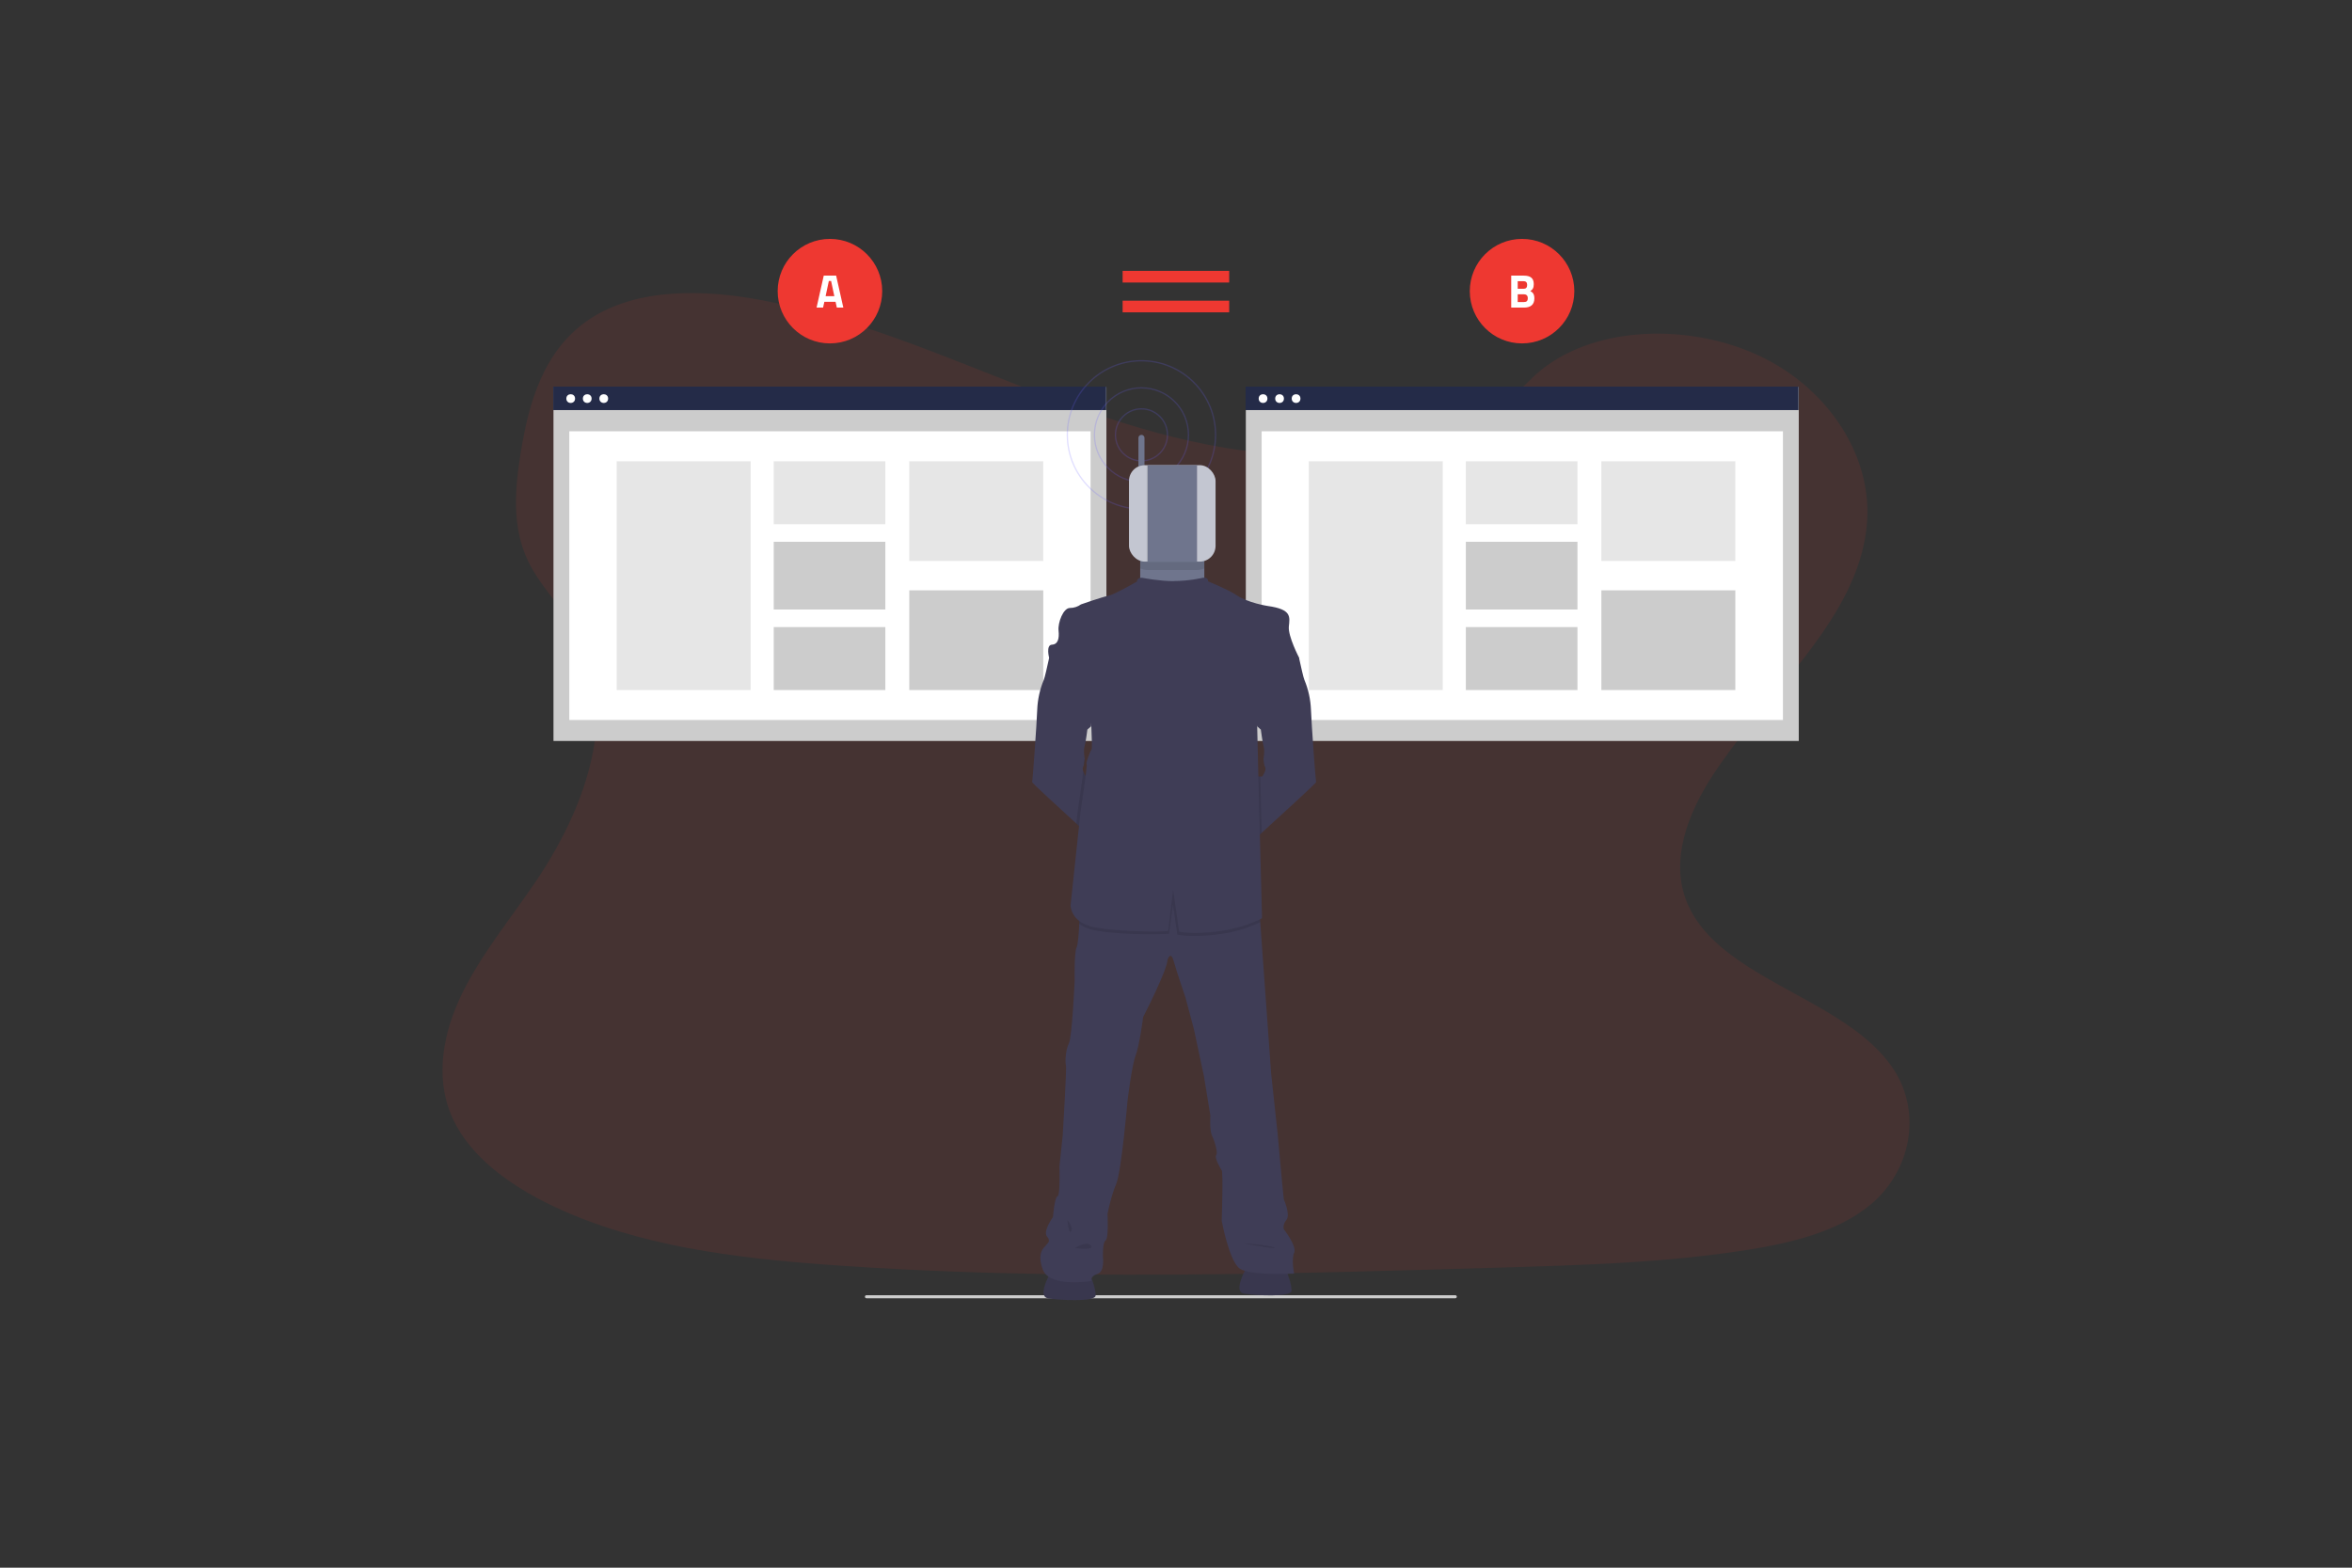 <?xml version="1.0" encoding="UTF-8"?><svg xmlns="http://www.w3.org/2000/svg" viewBox="0 0 900 600"><rect x="0" y="0" width="900" height="600" fill="#333333" stroke="none"/><defs><style>.cls-1,.cls-2,.cls-3{fill:#ee3831;}.cls-4{fill:#e6e6e6;}.cls-5{fill:#fff;}.cls-6{fill:#ccc;}.cls-7{fill:#c3c6d1;}.cls-8{fill:#242b48;}.cls-9{fill:#3f3d56;}.cls-10{fill:#6f758d;}.cls-11,.cls-12,.cls-2,.cls-3{isolation:isolate;}.cls-11,.cls-2{opacity:.1;}.cls-12{fill:none;opacity:.2;stroke:#6c63ff;stroke-miterlimit:10;stroke-width:.5px;}.cls-3{opacity:.1;}</style></defs><g id="Layer_1"><path class="cls-3" d="M715.65,461.13c-12.43,10.31-30.11,14.57-47.21,17.27l-2.88,.44c-17.86,2.66-35.92,4.08-54.04,4.95-9.7,.47-19.39,.8-29.09,1.1l-7.6,.22c-9.87,.29-19.75,.58-29.66,.86-9.7,.28-19.39,.53-29.09,.78-12.42,.3-24.84,.55-37.25,.76-9.7,.15-19.39,.26-29.09,.32-12.42,.07-24.84,.05-37.25-.07-9.7-.1-19.4-.27-29.09-.51-12.42-.32-24.84-.79-37.25-1.4-8.42-.41-16.84-.91-25.26-1.49l-3.83-.27c-36.12-2.6-72.88-7.27-104.48-22.03l-.85-.4c-.42-.2-.85-.4-1.27-.61-5.8-2.77-11.36-6.03-16.62-9.74-9.34-6.66-17.06-14.8-21.14-24.45-6.39-15.14-3.01-32.15,4.29-46.95,7.3-14.8,18.25-28.16,27.73-42.1,2.78-4.08,5.41-8.32,7.86-12.66,15.31-27.24,22.9-58.75,6.85-85-2.12-3.35-4.41-6.58-6.85-9.7-3.91-5.1-7.89-10.21-10.58-15.86-6.27-13.15-4.92-27.93-2.64-41.97,3.06-18.67,8.68-38.78,26.22-50.45,18.2-12.12,44.04-11.5,66.63-7.14,35.13,6.73,67.55,20.82,100.27,33.53,32.73,12.71,67.01,24.33,102.99,25.58,7.73,.26,15.47-.02,23.16-.84h0c10.25-1.05,20.36-3.18,30.17-6.35,14.16-4.66,27.05-11.68,36.6-21.43,20.49-20.85,58.99-22.42,86.76-9.83,26.49,12.01,43.62,37.44,42.36,62.83-1.44,28.27-22.61,51.51-42.01,75.34-2.35,2.89-4.67,5.79-6.94,8.71-1.26,1.63-2.5,3.26-3.72,4.9h0c-2.13,2.89-4.18,5.79-6.12,8.73-9.91,15.07-16.92,33.17-10.09,49.44,3.83,9.11,11.13,16.06,19.93,22.13,19.72,13.59,46.95,22.74,59.2,41.76,10.55,16.4,6.64,38.53-9.12,51.63Z"/></g><g id="Layer_4"><g><rect class="cls-6" x="211.79" y="148.08" width="211.58" height="135.51"/><rect class="cls-5" x="217.84" y="165.07" width="199.48" height="110.49"/><rect class="cls-8" x="211.7" y="147.96" width="211.58" height="8.99"/><circle class="cls-5" cx="218.38" cy="152.55" r="1.67"/><circle class="cls-5" cx="224.71" cy="152.55" r="1.67"/><circle class="cls-5" cx="231.03" cy="152.55" r="1.67"/><rect class="cls-4" x="235.97" y="176.54" width="51.26" height="87.56"/><rect class="cls-4" x="296.07" y="176.54" width="42.71" height="24.1"/><rect class="cls-6" x="296.07" y="207.35" width="42.71" height="25.93"/><rect class="cls-6" x="296.07" y="240" width="42.71" height="24.1"/><rect class="cls-4" x="347.94" y="176.54" width="51.26" height="38.16"/><rect class="cls-6" x="347.94" y="225.94" width="51.26" height="38.16"/><rect class="cls-6" x="476.72" y="148.08" width="211.58" height="135.51"/><rect class="cls-5" x="482.77" y="165.07" width="199.48" height="110.49"/><rect class="cls-8" x="476.63" y="147.96" width="211.58" height="8.99"/><circle class="cls-5" cx="483.31" cy="152.55" r="1.67"/><circle class="cls-5" cx="489.63" cy="152.55" r="1.67"/><circle class="cls-5" cx="495.95" cy="152.55" r="1.67"/><circle class="cls-1" cx="317.58" cy="111.43" r="20"/><path class="cls-5" d="M315.23,105.49h4.72l2.75,12.24h-2.48l-.49-2.21h-4.29l-.49,2.21h-2.49l2.75-12.24Zm.68,7.87h3.35l-1.24-5.82h-.86l-1.24,5.82Z"/><circle class="cls-1" cx="582.42" cy="111.43" r="20"/><path class="cls-5" d="M583.08,105.49c2.47,0,3.82,.9,3.82,3.24,0,1.39-.38,2.09-1.35,2.7,1.04,.45,1.58,1.21,1.58,2.79,0,2.45-1.53,3.51-3.98,3.51h-4.88v-12.24h4.81Zm-2.32,2.12v2.92h2.21c.97,0,1.4-.5,1.4-1.48s-.49-1.44-1.42-1.44h-2.2Zm0,5.01v2.99h2.27c1.03,0,1.58-.31,1.58-1.51,0-1.01-.59-1.48-1.58-1.48h-2.27Z"/><rect class="cls-4" x="500.8" y="176.54" width="51.26" height="87.56"/><rect class="cls-4" x="560.91" y="176.54" width="42.71" height="24.1"/><rect class="cls-6" x="560.91" y="207.35" width="42.71" height="25.93"/><rect class="cls-6" x="560.91" y="240" width="42.71" height="24.1"/><rect class="cls-4" x="612.77" y="176.54" width="51.26" height="38.16"/><rect class="cls-6" x="612.77" y="225.94" width="51.26" height="38.16"/></g><path class="cls-6" d="M556.86,496.89h-225.3c-.33,0-.59-.26-.59-.59s.26-.59,.59-.59h225.3c.33,0,.59,.26,.59,.59s-.26,.59-.59,.59Z"/><g><path class="cls-9" d="M401.66,487.6c-.74,1.55-4.5,8.63-.61,9.31s18.09,1.52,18.19-1.09-1.79-7.25-2-7.59-15.58-.63-15.58-.63Z"/><path class="cls-11" d="M401.66,487.6c-.74,1.55-4.5,8.63-.61,9.31s18.09,1.52,18.19-1.09-1.79-7.25-2-7.59-15.58-.63-15.58-.63Z"/><path class="cls-9" d="M476.62,485.78c-.74,1.55-4.5,8.63-.61,9.31s18.09,1.52,18.19-1.09-1.79-7.25-2-7.59-15.58-.63-15.58-.63Z"/><path class="cls-11" d="M476.62,485.78c-.74,1.55-4.5,8.63-.61,9.31s18.09,1.52,18.19-1.09-1.79-7.25-2-7.59-15.58-.63-15.58-.63Z"/><rect class="cls-2" x="460.6" y="273.51" width="15.36" height="4.07"/><rect class="cls-2" x="460.6" y="279.32" width="15.36" height="11.89"/><rect class="cls-2" x="460.6" y="310.2" width="15.36" height="17.7"/><rect class="cls-2" x="460.6" y="346.9" width="15.36" height="17.7"/><path class="cls-2" d="M460.59,397.18l-.45,.03h.45v4.11h15.36v-17.72h-15.36v13.58Z"/><rect class="cls-2" x="409.84" y="398.44" width="12.96" height="11.52"/><polygon class="cls-2" points="422.8 434.29 422.8 426.86 409.85 426.86 409.85 433.24 422.8 434.29"/><circle class="cls-12" cx="436.78" cy="166.43" r="9.95"/><circle class="cls-12" cx="436.78" cy="166.43" r="17.99"/><circle class="cls-12" cx="436.78" cy="166.43" r="28.36"/><path class="cls-10" d="M437.94,167.59v15.25c0,.64-.52,1.16-1.16,1.16s-1.16-.52-1.16-1.16v-15.25c0-.64,.52-1.16,1.16-1.16,.64,0,1.15,.52,1.16,1.16h0Z"/><path class="cls-10" d="M460.84,208.37v23.7c-.01,3.94-3.2,7.14-7.15,7.15h-10.24c-3.94,0-7.14-3.2-7.15-7.15v-23.7c.01-3.94,3.21-7.14,7.15-7.15h10.24c3.94,.01,7.14,3.2,7.15,7.15Z"/><path class="cls-9" d="M420.57,297.19l-1.96,24.14s-2.94-2.66-6.74-6.13c-7.04-6.42-17.05-15.62-16.93-15.86,.19-.37,1.77-22.28,1.96-27.77,.16-3.91,1.02-7.76,2.51-11.37,.35-.71,1.36-5.26,1.82-7.39,.15-.66,.23-1.09,.23-1.09l3.26-1.31s13.7,15.28,13.7,15.57-.93,12.02-.93,12.02l-.98,.85-.42,.36s-.65,5.13-1.12,6.66c-.44,1.46,.04,4.21,.09,4.5v.03c-.04,.8-.16,1.6-.34,2.38-.08,.3-.18,.6-.31,.88-.17,.52-.13,1.08,.1,1.58,.26,.69,.6,1.35,1.01,1.96h5.06Z"/><path class="cls-9" d="M503.61,299.34c.15,.29-14.47,13.63-20.8,19.39l-2.87,2.61-1.96-24.14h5.03s1.68-2.42,1.12-3.52-.65-3.26-.65-3.26c0,0,.56-2.98,.1-4.53s-1.12-6.66-1.12-6.66l-.64-.57-.76-.66s-.94-11.72-.94-12.01,13.7-15.57,13.7-15.57l3.26,1.31s.08,.35,.19,.91c.44,2.01,1.51,6.84,1.86,7.57,1.5,3.61,2.35,7.46,2.51,11.37,.2,5.5,1.79,27.4,1.97,27.77Z"/><path class="cls-9" d="M495.2,479.49c-1.12,2.61,0,7.95,0,7.95,0,0-16.65,.88-20.75-1.86-4.1-2.74-6.96-18.39-6.96-18.39,0,0,.62-18.39,0-19.26s-2.86-4.97-2.11-5.83-.62-5.47-1.61-7.46-.62-7.71-.62-7.71l-2.48-15.16-3.85-18.02-3.23-12.07s-3.35-9.82-4.5-13.92-2.34-.37-2.34-.37c-.12,3.98-9.32,21.87-9.32,21.87,0,0-1.37,10.81-2.86,14.66s-3.1,17.28-3.1,17.28c0,0-2.36,27.34-4.35,31.93s-3.32,11.45-3.32,11.45c0,0,.5,9.45-.74,10.19s-1.01,6.46-1.01,6.46c0,0,.74,5.47-2.12,6.34s-2.36,2.73-2.36,2.73c0,0-15.9,2.6-18.52-4.35-2.62-6.95,1.01-8.82,1.18-9.32s2.18-1.36,.44-3.35,2.24-7.46,2.24-7.46c0,0,.62-7.7,1.74-7.95s.74-11.43,.74-11.43l1.24-11.68s1.62-26.1,1.25-27.09-.13-5.97,1.12-8.32,2.23-24.11,2.23-24.11c0,0-.25-10.69,.74-12.67,.56-1.13,.84-5.46,1.01-8.99,.1-2.69,.13-4.92,.13-4.92l13.91-5.22,17.91-5.71,15.04,7.2,21.99,4.22,.28,3.8,4.18,57.99,2.36,21.87s1.01,10.31,1.12,12.17,1.36,14.05,1.36,14.05c0,0,2.61,5.84,1.01,7.83s-1.01,3.61-1.01,3.61c0,0,5.09,6.44,3.96,9.05Z"/><path class="cls-11" d="M482.2,352.93c-5.06,2.42-10.49,4-16.06,4.67-10.25,1.31-15.64,.12-15.64,.12l-1.65-11.62-1.52,11.28c-5.47,.38-22.26,.35-29.96-1.71-1.6-.39-3.1-1.1-4.42-2.09,.1-2.69,.13-4.92,.13-4.92l13.92-5.24,17.91-5.71,15.04,7.2,21.99,4.22,.26,3.8Z"/><path class="cls-11" d="M482.54,308.75l.26,9.98-2.87,2.61-1.96-24.14h4.29l.28,11.56Z"/><path class="cls-11" d="M415.07,290.36v.03c-.04,.8-.16,1.6-.34,2.38,0-.22,0-.35-.04-.36-.18-.08,.04-.99,.38-2.05Z"/><path class="cls-11" d="M420.57,297.19l-1.96,24.14s-2.94-2.66-6.74-6.13l.45-4.28s1.6-10.51,2.19-15.69c.26,.69,.6,1.35,1.01,1.96h5.05Z"/><path class="cls-9" d="M449.09,222.43c-5.33,0-11.66-1.23-11.66-1.23,0,0-2.26-.55-2.37,1.37,0,0-8.68,5.03-10.98,5.46s-10.44,3.29-10.44,3.29c-1.23,.89-2.71,1.37-4.23,1.37-2.54,0-4.66,5.59-4.35,8.64s-.19,5.28-2.55,5.41-1.06,5.03-1.06,5.03l15.72,18.02s1.01,16.6,.5,17.1-2.3,5.34-1.87,5.53-2.36,18.52-2.36,18.52l-3.79,35.59s0,5.96,7.71,8.01c7.71,2.05,27.55,2.28,29.66,1.75l1.88-15.85,2.28,16.12s4.71,1.24,14.96-.1c10.25-1.33,16.78-5.03,16.78-5.03l-1.12-42.69-.74-30.76,16.03-26.28s-4.29-8.2-3.91-11.93,1.12-6.54-8.01-7.83c0,0-7.71-1.15-12.24-4.29-2.7-1.88-10.67-5.15-10.67-5.15,0,0,.25-1.65-1.93-1.38,0,0-5.21,1.27-11.22,1.27Z"/><circle class="cls-9" cx="450.73" cy="299.93" r="2.74"/><circle class="cls-9" cx="450.73" cy="312.82" r="2.74"/><path class="cls-11" d="M475.3,475.76s11.22,.87,12.34,1.74-12.34-1.74-12.34-1.74Z"/><path class="cls-11" d="M408.48,466.94s2.36,2.98,1.37,4.35-1.37-4.35-1.37-4.35Z"/><path class="cls-11" d="M411.34,477.68s4.35-2.86,6.09-.96-6.09,.96-6.09,.96Z"/><path class="cls-11" d="M460.84,210.37v7.18c-.9,.39-1.87,.6-2.85,.6h-18.84c-.98,0-1.96-.2-2.86-.6v-7.17c.01-3.94,3.21-7.14,7.15-7.15h10.24c3.94,.01,7.13,3.21,7.15,7.15Z"/><path class="cls-11" d="M437.94,177.54v5.3c0,.64-.52,1.16-1.16,1.16s-1.16-.52-1.16-1.16v-4.46c.71-.42,1.5-.7,2.31-.84Z"/><rect class="cls-7" x="432.01" y="178.03" width="33.13" height="36.92" rx="6.04" ry="6.04"/><rect class="cls-11" x="438.78" y="178.03" width="19.42" height="36.92"/><rect class="cls-10" x="439.16" y="178.03" width="18.84" height="36.92"/></g><g><rect class="cls-1" x="429.58" y="103.67" width="40.77" height="4.46"/><rect class="cls-1" x="429.58" y="115.08" width="40.77" height="4.46"/></g></g></svg>
